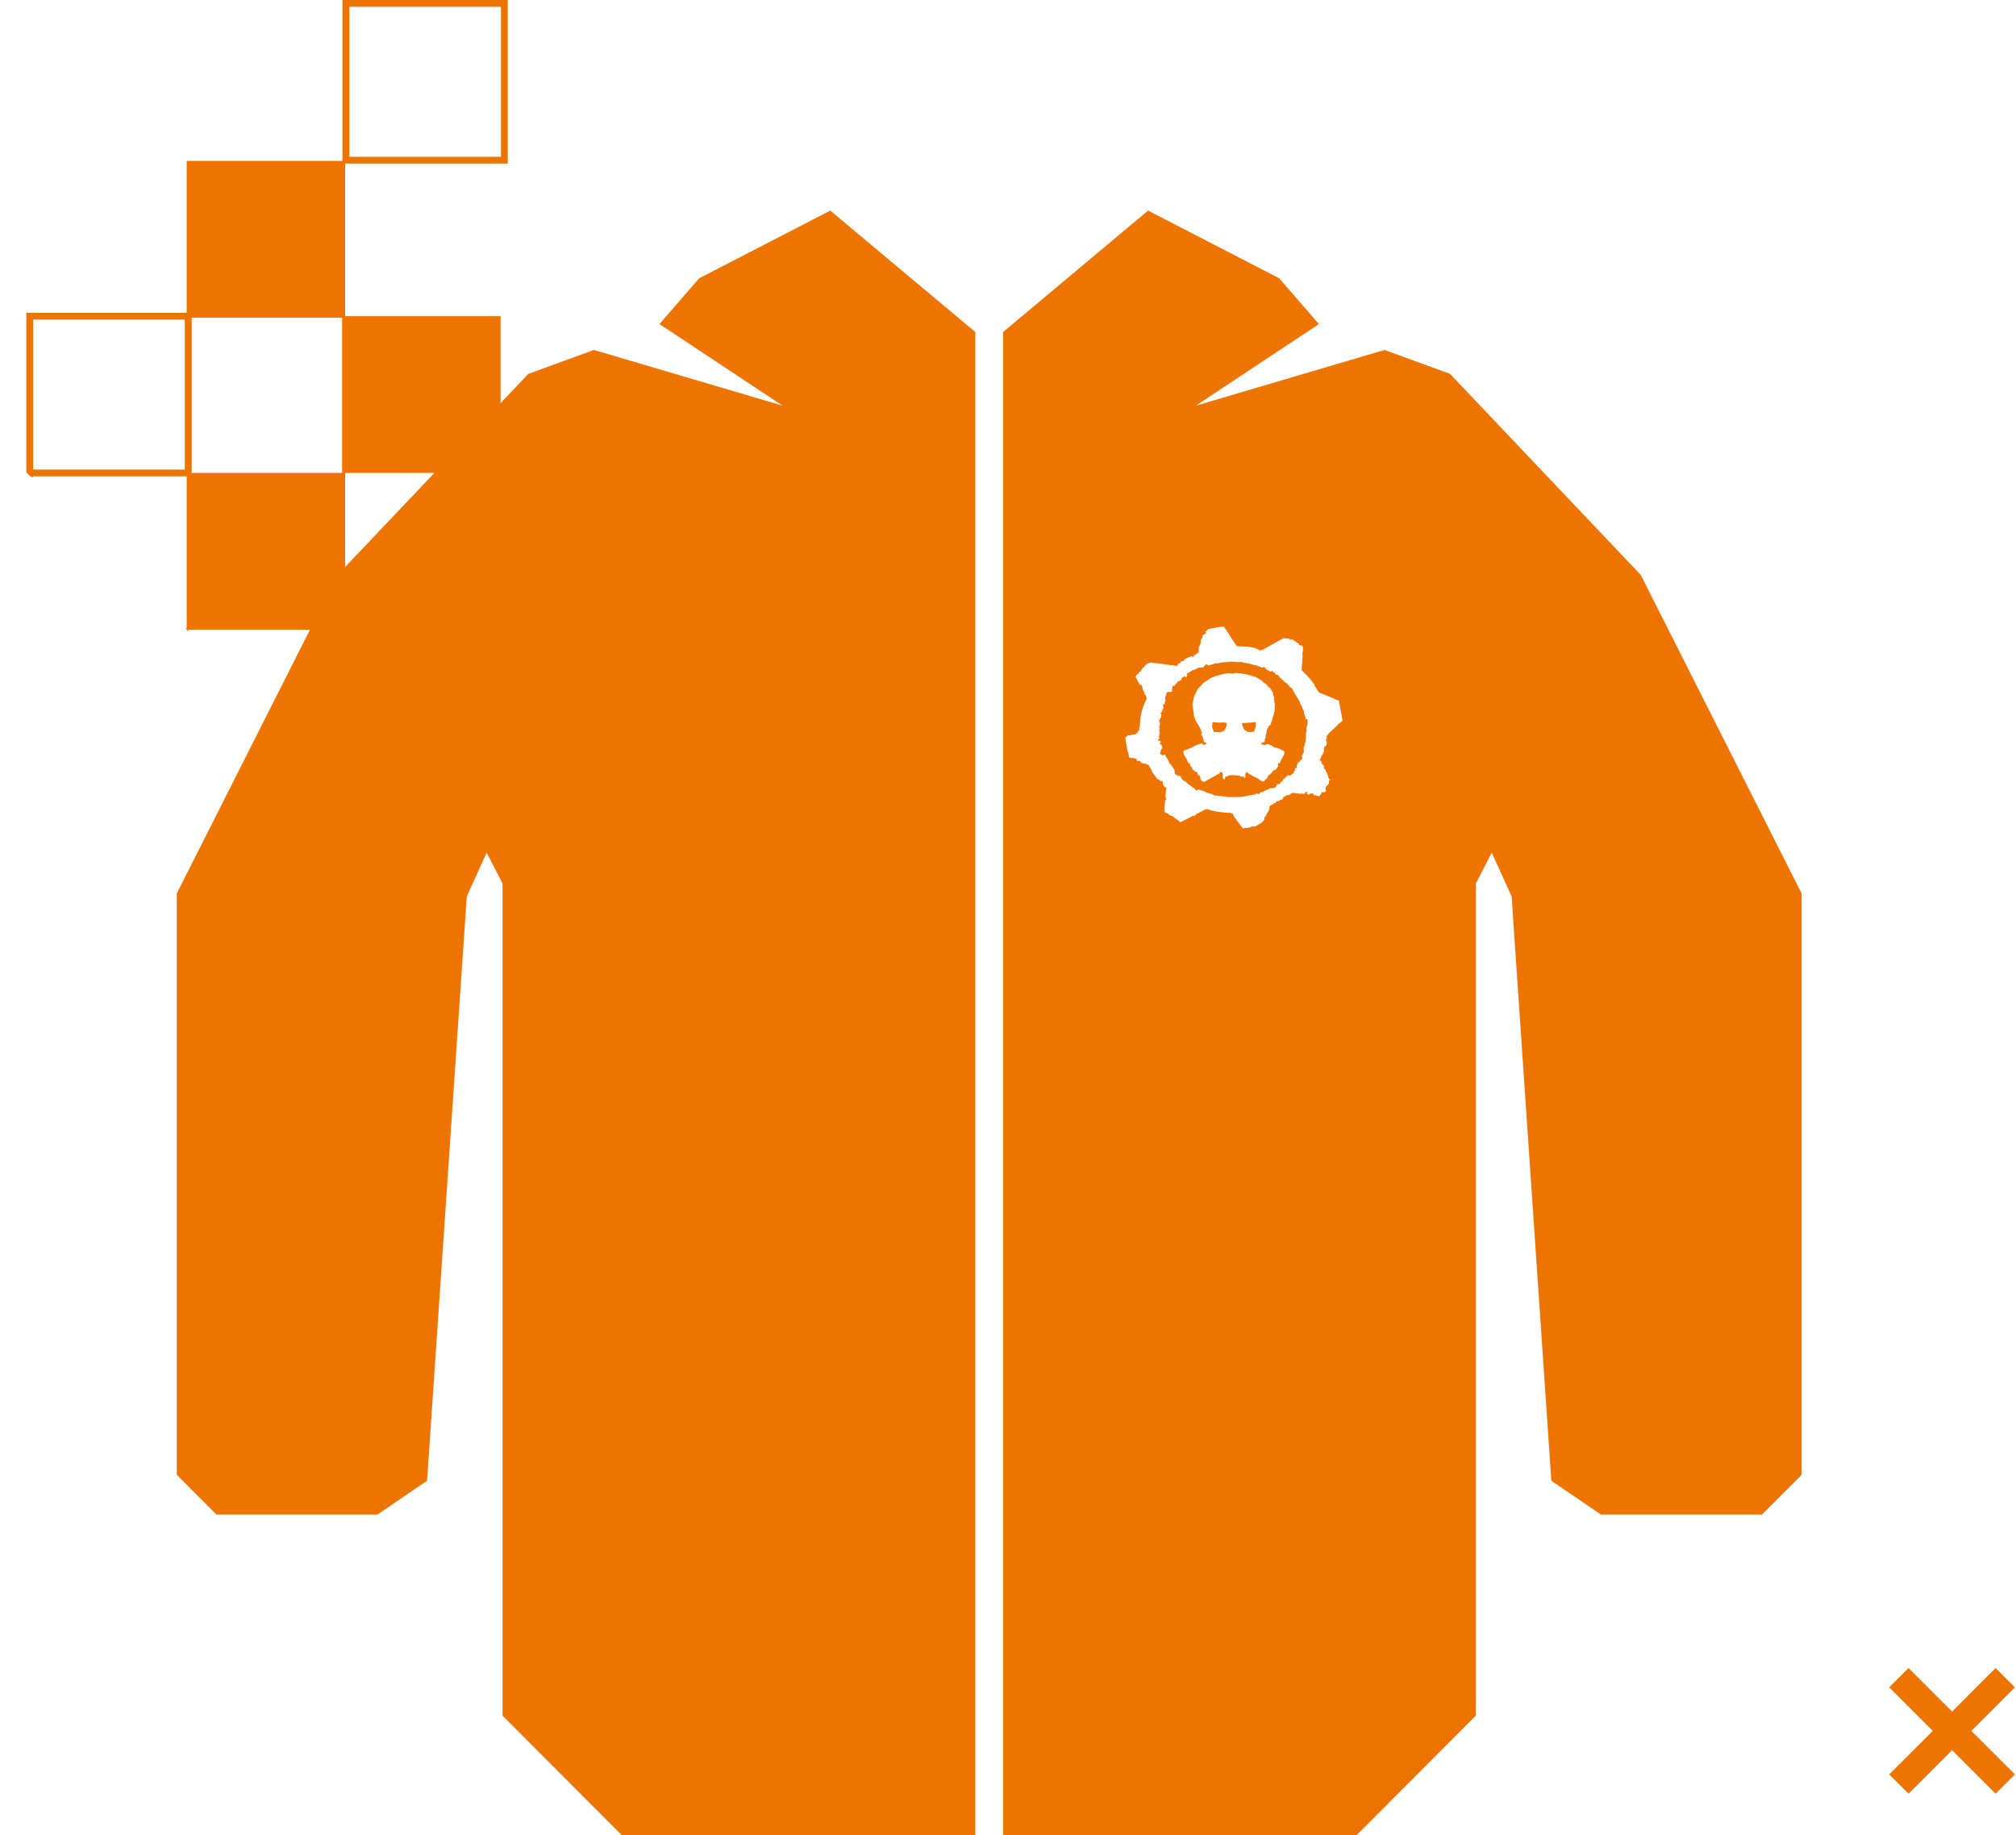 <?xml version="1.0" encoding="UTF-8"?> <svg xmlns="http://www.w3.org/2000/svg" width="67" height="61" viewBox="0 0 67 61" fill="none"><path d="M66.322 59.624L66.963 58.983L65.516 57.536L66.963 56.088L66.322 55.447L64.875 56.895L63.428 55.447L62.787 56.088L64.234 57.536L62.787 58.983L63.428 59.624L64.875 58.177L66.322 59.624Z" fill="#ED7400"></path><path d="M14.193 49.22L12.542 50.346H7.195L5.875 49.022V29.699L11.222 19.11L17.56 12.427L19.738 11.633L26.009 13.485L21.917 10.772L23.237 9.25L27.594 7L32.413 11.037V61H20.662L16.701 57.029V29.367L16.173 28.342L15.513 29.798L14.193 49.22Z" fill="#ED7400"></path><path d="M43.446 23.899C43.427 23.903 43.411 23.907 43.39 23.912C43.388 23.886 43.386 23.862 43.384 23.838C43.348 23.767 43.331 23.689 43.326 23.611C43.312 23.599 43.299 23.588 43.285 23.577V23.508C43.285 23.508 43.281 23.509 43.279 23.51C43.267 23.483 43.256 23.456 43.243 23.428C43.232 23.421 43.219 23.414 43.212 23.41C43.209 23.389 43.209 23.372 43.206 23.356C43.194 23.296 43.152 23.252 43.122 23.201C43.092 23.148 43.054 23.1 43.023 23.047C42.991 22.991 42.963 22.932 42.933 22.874C42.907 22.86 42.881 22.846 42.86 22.834C42.848 22.81 42.839 22.791 42.832 22.776C42.816 22.772 42.806 22.769 42.795 22.767C42.797 22.733 42.779 22.716 42.751 22.706C42.74 22.702 42.728 22.7 42.721 22.692C42.672 22.645 42.623 22.598 42.567 22.543C42.565 22.543 42.552 22.539 42.54 22.536C42.522 22.502 42.505 22.47 42.495 22.451C42.45 22.434 42.417 22.421 42.389 22.409C42.378 22.388 42.37 22.373 42.363 22.359C42.345 22.357 42.33 22.355 42.317 22.353C42.305 22.333 42.294 22.317 42.283 22.298C42.265 22.308 42.251 22.317 42.232 22.328C42.161 22.284 42.073 22.264 42.031 22.18C42.015 22.175 42.001 22.17 41.988 22.165C41.982 22.176 41.977 22.186 41.97 22.198C41.904 22.18 41.842 22.158 41.783 22.129C41.771 22.123 41.758 22.12 41.746 22.117C41.705 22.108 41.662 22.106 41.624 22.092C41.527 22.055 41.425 22.044 41.324 22.025C41.313 22.023 41.299 22.022 41.292 22.016C41.273 21.998 41.251 22.002 41.228 22.006C41.203 22.009 41.178 22.014 41.155 22.012C41.084 22.007 41.015 21.999 40.945 21.993C40.93 21.992 40.915 21.995 40.899 21.997C40.839 22.003 40.778 22.015 40.718 22.012C40.673 22.009 40.633 22.015 40.591 22.024C40.553 22.032 40.514 22.045 40.474 22.047C40.415 22.052 40.357 22.05 40.303 22.082C40.29 22.09 40.275 22.09 40.26 22.094C40.243 22.098 40.226 22.101 40.211 22.109C40.185 22.122 40.161 22.123 40.135 22.116C40.127 22.104 40.12 22.093 40.112 22.079C40.094 22.086 40.069 22.088 40.065 22.099C40.047 22.137 40.002 22.146 39.985 22.189C39.937 22.191 39.889 22.192 39.832 22.194C39.796 22.212 39.751 22.236 39.705 22.259C39.697 22.263 39.687 22.269 39.678 22.268C39.641 22.265 39.613 22.288 39.589 22.308C39.544 22.344 39.494 22.37 39.439 22.389C39.439 22.402 39.44 22.412 39.441 22.421C39.452 22.427 39.459 22.431 39.472 22.438C39.436 22.451 39.452 22.506 39.407 22.509C39.388 22.496 39.372 22.484 39.361 22.476C39.328 22.5 39.3 22.521 39.265 22.547V22.615C39.245 22.614 39.229 22.613 39.214 22.612C39.202 22.629 39.192 22.643 39.183 22.655C39.166 22.652 39.153 22.649 39.134 22.646C39.137 22.705 39.093 22.724 39.057 22.745C39.053 22.763 39.05 22.778 39.045 22.796C39.022 22.797 38.999 22.798 38.978 22.799C38.948 22.834 38.965 22.883 38.941 22.919C38.947 22.94 38.971 22.957 38.953 22.981C38.932 22.991 38.912 23 38.886 23.01C38.849 22.991 38.808 22.998 38.767 23.027V23.063C38.757 23.073 38.749 23.079 38.744 23.085C38.751 23.103 38.755 23.118 38.761 23.134C38.745 23.139 38.733 23.141 38.715 23.145C38.721 23.163 38.726 23.178 38.729 23.187C38.716 23.227 38.718 23.261 38.742 23.292C38.728 23.304 38.717 23.313 38.705 23.323C38.717 23.351 38.723 23.376 38.7 23.402C38.684 23.409 38.666 23.417 38.65 23.425C38.655 23.462 38.661 23.496 38.667 23.528C38.657 23.544 38.648 23.557 38.642 23.567C38.644 23.581 38.644 23.59 38.645 23.598C38.633 23.606 38.623 23.612 38.613 23.619C38.625 23.664 38.605 23.691 38.561 23.706C38.573 23.723 38.582 23.735 38.591 23.746C38.596 23.802 38.588 23.851 38.553 23.898C38.535 23.924 38.513 23.954 38.526 23.992C38.536 24.001 38.544 24.009 38.551 24.015C38.547 24.06 38.543 24.1 38.538 24.141C38.53 24.146 38.519 24.153 38.504 24.163C38.525 24.173 38.534 24.177 38.541 24.181C38.553 24.21 38.534 24.232 38.523 24.254C38.529 24.262 38.533 24.268 38.536 24.272C38.53 24.281 38.524 24.288 38.518 24.297C38.545 24.327 38.547 24.359 38.541 24.394C38.538 24.395 38.534 24.396 38.531 24.398C38.528 24.4 38.525 24.402 38.517 24.408C38.523 24.426 38.53 24.446 38.538 24.468C38.527 24.468 38.515 24.467 38.503 24.466C38.5 24.497 38.523 24.505 38.547 24.518C38.5 24.545 38.497 24.587 38.484 24.633C38.502 24.623 38.513 24.617 38.521 24.613C38.542 24.624 38.559 24.634 38.573 24.642C38.601 24.685 38.527 24.69 38.55 24.732C38.558 24.735 38.571 24.738 38.574 24.739C38.615 24.773 38.624 24.814 38.633 24.856C38.612 24.887 38.59 24.92 38.567 24.955C38.573 24.964 38.579 24.973 38.586 24.984C38.576 24.989 38.566 24.994 38.557 24.998C38.559 25.02 38.56 25.039 38.562 25.067C38.594 25.082 38.628 25.097 38.662 25.113C38.681 25.106 38.688 25.078 38.713 25.083C38.739 25.096 38.734 25.122 38.739 25.144C38.806 25.201 38.819 25.293 38.874 25.362C38.863 25.369 38.852 25.376 38.835 25.387C38.864 25.391 38.881 25.393 38.899 25.395C38.946 25.462 38.992 25.53 39.03 25.583C39.042 25.645 39.05 25.69 39.059 25.741C39.072 25.744 39.09 25.748 39.107 25.752C39.118 25.767 39.128 25.782 39.136 25.794C39.165 25.789 39.188 25.784 39.215 25.779C39.219 25.812 39.252 25.818 39.258 25.849C39.261 25.874 39.284 25.897 39.3 25.923C39.346 25.951 39.395 25.981 39.446 26.012C39.455 26.029 39.465 26.048 39.468 26.055C39.52 26.085 39.562 26.109 39.604 26.134C39.607 26.145 39.61 26.158 39.614 26.17C39.632 26.172 39.647 26.173 39.654 26.174C39.678 26.196 39.698 26.213 39.713 26.226C39.728 26.245 39.739 26.26 39.751 26.276C39.781 26.264 39.807 26.253 39.832 26.244C39.85 26.25 39.867 26.258 39.884 26.262C39.948 26.279 40.012 26.29 40.069 26.329C40.091 26.345 40.12 26.351 40.148 26.359C40.215 26.378 40.284 26.39 40.345 26.43C40.366 26.444 40.392 26.453 40.421 26.447C40.432 26.445 40.444 26.447 40.456 26.448C40.522 26.456 40.587 26.464 40.654 26.472C40.713 26.48 40.773 26.489 40.833 26.497C40.855 26.495 40.877 26.495 40.9 26.494C41.033 26.488 41.167 26.506 41.299 26.482C41.413 26.46 41.527 26.439 41.641 26.419C41.661 26.415 41.683 26.417 41.702 26.416C41.705 26.416 41.708 26.416 41.711 26.416C41.714 26.409 41.717 26.402 41.72 26.395C41.756 26.382 41.791 26.364 41.826 26.397C41.832 26.403 41.847 26.397 41.86 26.397C41.855 26.383 41.852 26.372 41.846 26.356C41.864 26.357 41.879 26.359 41.894 26.36C41.897 26.352 41.901 26.343 41.906 26.332C41.933 26.329 41.96 26.325 41.992 26.321C41.998 26.313 42.007 26.301 42.012 26.295C42.056 26.275 42.093 26.259 42.14 26.238C42.144 26.236 42.156 26.224 42.171 26.218C42.199 26.207 42.227 26.199 42.26 26.188C42.273 26.194 42.292 26.202 42.315 26.213C42.322 26.201 42.327 26.191 42.33 26.186C42.349 26.189 42.362 26.19 42.373 26.192C42.398 26.157 42.421 26.125 42.445 26.093C42.437 26.086 42.429 26.08 42.413 26.067H42.516C42.536 26.039 42.554 26.014 42.571 25.991C42.589 25.987 42.602 25.984 42.619 25.981C42.621 25.963 42.623 25.947 42.624 25.929C42.65 25.907 42.677 25.885 42.703 25.862C42.729 25.838 42.752 25.812 42.78 25.788C42.792 25.777 42.809 25.77 42.825 25.768C42.835 25.767 42.848 25.777 42.864 25.784C42.868 25.783 42.879 25.78 42.891 25.777C42.89 25.775 42.889 25.774 42.888 25.772C42.919 25.749 42.95 25.725 42.988 25.698C42.994 25.678 43.002 25.651 43.008 25.626C43.023 25.619 43.034 25.613 43.047 25.606C43.041 25.581 43.037 25.559 43.03 25.53C43.052 25.532 43.067 25.533 43.08 25.534C43.089 25.523 43.096 25.515 43.103 25.506C43.098 25.49 43.092 25.477 43.09 25.471C43.108 25.424 43.123 25.386 43.14 25.343C43.149 25.341 43.162 25.339 43.181 25.336C43.193 25.316 43.206 25.294 43.221 25.267C43.255 25.259 43.269 25.226 43.287 25.197C43.275 25.17 43.264 25.147 43.252 25.121C43.269 25.116 43.283 25.111 43.297 25.106C43.296 25.088 43.295 25.073 43.294 25.057C43.306 25.04 43.32 25.023 43.331 25.009C43.329 24.97 43.326 24.934 43.327 24.899C43.327 24.865 43.332 24.83 43.335 24.798C43.348 24.792 43.357 24.788 43.369 24.782C43.344 24.755 43.369 24.727 43.362 24.701C43.373 24.692 43.38 24.686 43.388 24.679C43.388 24.646 43.382 24.613 43.39 24.584C43.398 24.552 43.401 24.52 43.401 24.488C43.401 24.451 43.401 24.415 43.402 24.378C43.402 24.355 43.406 24.333 43.426 24.317C43.429 24.315 43.429 24.31 43.43 24.307C43.424 24.298 43.418 24.288 43.418 24.287V24.176C43.426 24.153 43.439 24.124 43.446 24.093C43.453 24.061 43.465 24.028 43.451 23.994C43.471 23.963 43.458 23.934 43.449 23.898L43.446 23.899ZM42.66 25.116C42.642 25.148 42.621 25.177 42.603 25.209C42.588 25.237 42.575 25.267 42.562 25.297C42.551 25.322 42.541 25.349 42.529 25.378C42.511 25.371 42.498 25.367 42.484 25.361C42.463 25.398 42.473 25.43 42.485 25.461C42.453 25.505 42.422 25.548 42.389 25.593C42.385 25.593 42.375 25.59 42.363 25.587C42.328 25.612 42.291 25.631 42.271 25.676C42.26 25.7 42.231 25.715 42.209 25.734C42.182 25.759 42.153 25.785 42.126 25.808C42.131 25.823 42.134 25.831 42.135 25.835C42.087 25.885 42.041 25.933 41.993 25.981C41.953 25.966 41.909 25.951 41.86 25.933C41.857 25.926 41.852 25.914 41.846 25.901C41.836 25.898 41.825 25.896 41.813 25.893C41.808 25.885 41.804 25.877 41.801 25.871C41.784 25.866 41.767 25.864 41.753 25.857C41.712 25.837 41.673 25.814 41.633 25.792C41.598 25.773 41.563 25.755 41.528 25.735C41.498 25.718 41.47 25.7 41.455 25.669C41.421 25.656 41.413 25.687 41.401 25.701C41.389 25.716 41.386 25.74 41.385 25.76C41.383 25.782 41.39 25.805 41.393 25.831C41.383 25.842 41.37 25.856 41.356 25.871C41.346 25.858 41.338 25.847 41.328 25.834C41.337 25.829 41.345 25.826 41.353 25.823C41.353 25.807 41.286 25.807 41.254 25.823C41.225 25.798 41.193 25.782 41.153 25.781C41.083 25.779 41.012 25.762 40.943 25.766C40.884 25.769 40.817 25.764 40.776 25.823C40.761 25.816 40.749 25.811 40.736 25.806C40.709 25.834 40.713 25.873 40.7 25.907C40.685 25.902 40.671 25.897 40.656 25.893C40.647 25.868 40.638 25.843 40.628 25.818C40.638 25.777 40.65 25.732 40.62 25.694C40.605 25.674 40.588 25.647 40.552 25.659C40.549 25.67 40.546 25.682 40.541 25.7C40.37 25.797 40.195 25.896 40.017 25.997C40.006 25.971 39.971 25.991 39.953 25.966C39.936 25.945 39.913 25.928 39.89 25.906C39.919 25.878 39.883 25.86 39.887 25.838C39.894 25.804 39.873 25.792 39.85 25.777C39.83 25.764 39.813 25.745 39.791 25.725C39.794 25.707 39.809 25.683 39.783 25.663C39.761 25.66 39.738 25.656 39.716 25.652C39.691 25.621 39.673 25.584 39.63 25.583C39.627 25.556 39.625 25.534 39.623 25.508C39.581 25.503 39.575 25.463 39.553 25.437C39.549 25.411 39.545 25.389 39.541 25.366H39.491C39.484 25.347 39.476 25.33 39.47 25.312C39.455 25.263 39.428 25.22 39.402 25.175C39.362 25.109 39.314 25.039 39.333 24.955C39.409 24.927 39.483 24.901 39.556 24.873C39.591 24.859 39.625 24.839 39.658 24.819C39.724 24.78 39.793 24.75 39.867 24.732C39.902 24.723 39.94 24.72 39.98 24.714C39.974 24.726 39.971 24.735 39.965 24.746C40.022 24.779 40.062 24.734 40.113 24.719C40.078 24.68 40.021 24.68 39.994 24.628C40.012 24.563 39.965 24.506 39.949 24.445C39.933 24.428 39.902 24.447 39.892 24.412C39.909 24.408 39.925 24.403 39.945 24.398C39.958 24.366 39.933 24.341 39.926 24.314C39.924 24.305 39.914 24.297 39.914 24.289C39.917 24.253 39.897 24.227 39.881 24.2C39.839 24.125 39.796 24.051 39.752 23.977C39.723 23.93 39.699 23.882 39.688 23.826C39.676 23.769 39.669 23.711 39.668 23.654C39.668 23.634 39.655 23.615 39.652 23.595C39.646 23.554 39.643 23.513 39.639 23.471C39.637 23.447 39.635 23.422 39.632 23.392C39.654 23.35 39.658 23.297 39.661 23.245C39.663 23.221 39.666 23.2 39.677 23.179C39.688 23.158 39.694 23.134 39.706 23.103C39.731 23.052 39.759 22.991 39.791 22.933C39.821 22.879 39.862 22.837 39.915 22.793C39.915 22.791 39.916 22.782 39.918 22.773C39.929 22.764 39.941 22.754 39.952 22.745C39.984 22.718 40.013 22.683 40.05 22.664C40.116 22.63 40.173 22.586 40.233 22.542C40.239 22.538 40.247 22.535 40.254 22.533C40.28 22.522 40.307 22.513 40.333 22.501C40.396 22.471 40.462 22.451 40.531 22.439C40.583 22.43 40.634 22.409 40.685 22.401C40.773 22.387 40.862 22.366 40.951 22.392C40.967 22.396 40.983 22.396 40.999 22.384C41.013 22.374 41.035 22.373 41.054 22.373C41.171 22.371 41.285 22.389 41.399 22.41C41.514 22.431 41.622 22.473 41.732 22.508C41.771 22.52 41.796 22.551 41.833 22.565C41.877 22.582 41.914 22.612 41.953 22.641C41.972 22.655 41.984 22.677 42.002 22.7C42.043 22.706 42.078 22.732 42.104 22.769C42.13 22.806 42.159 22.836 42.196 22.863C42.223 22.882 42.248 22.912 42.255 22.95C42.256 22.957 42.259 22.968 42.263 22.97C42.287 22.98 42.289 23 42.294 23.019C42.294 23.025 42.309 23.029 42.312 23.031C42.309 23.077 42.31 23.113 42.329 23.146C42.34 23.165 42.343 23.19 42.344 23.213C42.344 23.228 42.335 23.244 42.329 23.262C42.335 23.265 42.344 23.273 42.358 23.283C42.356 23.302 42.353 23.324 42.349 23.351C42.355 23.36 42.365 23.374 42.375 23.388C42.373 23.398 42.371 23.407 42.37 23.415C42.366 23.482 42.363 23.548 42.359 23.615C42.359 23.63 42.354 23.645 42.35 23.66C42.343 23.687 42.336 23.714 42.333 23.743C42.33 23.772 42.314 23.8 42.302 23.828C42.297 23.851 42.307 23.878 42.283 23.897C42.278 23.9 42.277 23.912 42.278 23.919C42.282 23.948 42.266 23.969 42.255 23.993C42.245 24.017 42.238 24.043 42.226 24.078C42.226 24.078 42.226 24.087 42.228 24.098C42.224 24.101 42.221 24.105 42.217 24.105C42.185 24.108 42.168 24.124 42.158 24.157C42.151 24.18 42.133 24.199 42.123 24.216C42.112 24.246 42.099 24.272 42.096 24.299C42.09 24.325 42.096 24.352 42.089 24.377C42.079 24.402 42.067 24.427 42.059 24.454C42.057 24.462 42.066 24.473 42.071 24.485C42.033 24.572 42.033 24.573 42.034 24.637C42.008 24.687 41.954 24.682 41.909 24.702C41.91 24.711 41.911 24.72 41.912 24.73C41.952 24.744 41.989 24.756 42.026 24.769C42.055 24.759 42.083 24.747 42.107 24.737C42.131 24.738 42.154 24.74 42.178 24.741C42.215 24.761 42.255 24.782 42.294 24.804C42.311 24.814 42.328 24.826 42.345 24.836C42.355 24.842 42.365 24.849 42.376 24.85C42.437 24.856 42.492 24.883 42.548 24.904C42.569 24.912 42.586 24.929 42.605 24.942C42.625 24.945 42.647 24.949 42.666 24.952C42.7 25.014 42.686 25.067 42.657 25.119L42.66 25.116ZM41.717 23.999C41.644 24.011 41.573 24.022 41.499 24.025C41.425 24.028 41.352 24.035 41.27 24.04C41.281 24.073 41.295 24.102 41.3 24.133C41.314 24.212 41.351 24.27 41.426 24.303C41.443 24.311 41.459 24.322 41.476 24.332C41.544 24.332 41.611 24.334 41.679 24.316C41.691 24.278 41.7 24.241 41.716 24.206C41.741 24.152 41.736 24.094 41.734 24.038C41.734 24.026 41.724 24.015 41.717 23.999ZM40.577 24.02C40.561 24.025 40.543 24.023 40.526 24.022C40.452 24.016 40.377 24.01 40.299 24.004C40.294 24.027 40.291 24.046 40.287 24.065C40.296 24.069 40.301 24.072 40.313 24.076C40.3 24.087 40.29 24.095 40.282 24.102C40.275 24.189 40.32 24.257 40.343 24.333C40.37 24.333 40.392 24.333 40.415 24.333C40.449 24.333 40.484 24.33 40.517 24.338C40.546 24.345 40.569 24.338 40.594 24.329C40.624 24.317 40.654 24.304 40.678 24.294C40.735 24.218 40.769 24.135 40.77 24.039C40.765 24.036 40.758 24.029 40.752 24.028C40.693 24.025 40.636 24.001 40.577 24.02ZM54.528 19.11L48.19 12.427L46.012 11.633L39.741 13.486L43.833 10.773L42.513 9.251L38.156 7L33.337 11.037V61H45.088L49.049 57.029V29.367L49.577 28.342L50.237 29.798L51.557 49.221L53.208 50.346H58.555L59.875 49.023V29.699L54.528 19.11ZM44.518 24.047C44.505 24.057 44.487 24.06 44.468 24.068C44.462 24.081 44.455 24.096 44.45 24.108C44.422 24.134 44.398 24.158 44.372 24.181C44.303 24.243 44.233 24.306 44.165 24.369C44.149 24.384 44.138 24.405 44.13 24.427C44.117 24.438 44.105 24.449 44.089 24.462C44.091 24.494 44.093 24.529 44.095 24.568C44.086 24.568 44.078 24.568 44.067 24.569C44.057 24.61 44.09 24.638 44.096 24.682C44.08 24.713 44.099 24.759 44.064 24.797C44.053 24.8 44.039 24.804 44.028 24.807C44.017 24.835 44.008 24.861 43.994 24.895C43.996 24.901 44.001 24.917 44.005 24.929C44.001 24.956 43.998 24.98 43.994 25.011C43.956 25.023 43.981 25.092 43.926 25.105C43.922 25.169 43.876 25.215 43.852 25.275C43.863 25.279 43.87 25.282 43.876 25.284C43.881 25.286 43.887 25.286 43.896 25.287C43.899 25.299 43.903 25.31 43.906 25.323C43.914 25.329 43.923 25.336 43.931 25.342C43.928 25.359 43.926 25.373 43.924 25.391C43.938 25.396 43.95 25.4 43.964 25.404C43.978 25.428 43.993 25.455 44.01 25.484C44.002 25.494 43.995 25.502 43.987 25.512C43.998 25.532 44.01 25.554 44.022 25.576C44.027 25.572 44.033 25.569 44.043 25.561C44.039 25.6 44.065 25.626 44.078 25.656C44.11 25.73 44.151 25.803 44.158 25.884C44.161 25.887 44.162 25.89 44.163 25.89C44.169 25.89 44.174 25.89 44.185 25.89C44.192 25.9 44.202 25.913 44.215 25.931C44.197 25.936 44.184 25.939 44.168 25.943V26.035C44.151 26.067 44.134 26.09 44.109 26.108C44.055 26.148 44.043 26.211 44.07 26.283C44.059 26.3 44.047 26.319 44.037 26.334H43.928C43.928 26.334 43.922 26.338 43.922 26.339C43.922 26.346 43.922 26.353 43.922 26.363C43.914 26.4 43.855 26.411 43.862 26.465C43.838 26.468 43.815 26.478 43.796 26.451C43.778 26.453 43.76 26.455 43.744 26.457C43.733 26.445 43.724 26.435 43.717 26.426C43.696 26.432 43.678 26.438 43.654 26.445C43.656 26.429 43.657 26.417 43.659 26.402C43.647 26.393 43.634 26.382 43.621 26.372C43.595 26.375 43.569 26.377 43.539 26.379C43.529 26.391 43.518 26.404 43.504 26.422C43.49 26.414 43.475 26.405 43.461 26.396C43.45 26.396 43.44 26.395 43.431 26.394C43.428 26.387 43.425 26.382 43.426 26.38C43.433 26.367 43.44 26.355 43.45 26.337C43.43 26.328 43.416 26.321 43.404 26.316C43.375 26.341 43.361 26.369 43.352 26.398C43.337 26.391 43.32 26.384 43.306 26.377C43.234 26.392 43.154 26.383 43.091 26.369C43.058 26.363 43.024 26.366 42.992 26.358C42.96 26.35 42.928 26.366 42.901 26.386C42.879 26.403 42.855 26.419 42.839 26.43H42.755C42.747 26.445 42.742 26.455 42.736 26.466H42.689C42.674 26.482 42.661 26.496 42.645 26.512C42.631 26.577 42.626 26.581 42.547 26.584C42.538 26.595 42.527 26.608 42.515 26.622C42.492 26.625 42.468 26.628 42.441 26.632C42.43 26.639 42.417 26.648 42.404 26.656C42.401 26.667 42.398 26.679 42.394 26.695C42.379 26.693 42.367 26.692 42.351 26.69C42.331 26.72 42.302 26.739 42.266 26.75C42.228 26.762 42.205 26.794 42.181 26.826C42.185 26.842 42.189 26.859 42.193 26.875C42.186 26.886 42.173 26.897 42.173 26.909C42.173 26.963 42.139 27 42.109 27.04C42.085 27.072 42.084 27.072 42.076 27.121C42.061 27.133 42.044 27.148 42.025 27.163C42.024 27.168 42.021 27.174 42.022 27.178C42.028 27.228 42.012 27.268 41.971 27.299C41.957 27.309 41.949 27.326 41.934 27.348C41.873 27.363 41.827 27.433 41.753 27.438C41.748 27.448 41.744 27.457 41.738 27.471H41.597C41.59 27.48 41.584 27.491 41.58 27.496C41.533 27.504 41.492 27.51 41.452 27.519C41.427 27.525 41.405 27.53 41.38 27.517C41.359 27.506 41.341 27.523 41.323 27.543C41.304 27.525 41.286 27.511 41.273 27.494C41.187 27.382 41.101 27.27 41.018 27.156C41 27.131 40.991 27.099 40.978 27.071C40.973 27.059 40.967 27.047 40.96 27.035C40.951 27.037 40.941 27.043 40.938 27.04C40.894 27.007 40.845 27.023 40.798 27.015C40.744 27.006 40.688 27.021 40.635 27.001C40.625 26.997 40.612 27.001 40.601 26.999C40.562 26.995 40.522 26.99 40.482 26.985C40.46 26.982 40.437 26.98 40.415 26.976C40.393 26.971 40.371 26.964 40.351 26.955C40.305 26.955 40.263 26.947 40.22 26.923C40.186 26.906 40.144 26.902 40.105 26.895C40.091 26.893 40.075 26.899 40.062 26.906C39.965 26.954 39.867 27.003 39.77 27.053C39.758 27.059 39.749 27.072 39.739 27.083C39.727 27.095 39.716 27.108 39.703 27.122C39.68 27.107 39.66 27.111 39.638 27.122C39.575 27.156 39.513 27.188 39.451 27.22C39.392 27.251 39.335 27.285 39.275 27.314C39.261 27.322 39.243 27.322 39.224 27.324C39.15 27.249 39.043 27.213 38.973 27.126H38.926C38.899 27.095 38.841 27.097 38.82 27.05C38.798 27.04 38.777 27.032 38.757 27.021C38.738 27.01 38.719 26.996 38.702 26.984C38.702 26.923 38.699 26.864 38.702 26.805C38.707 26.738 38.718 26.67 38.728 26.594C38.73 26.592 38.74 26.584 38.754 26.573C38.754 26.563 38.754 26.55 38.749 26.537C38.745 26.515 38.733 26.494 38.734 26.472C38.737 26.399 38.745 26.328 38.752 26.255C38.754 26.231 38.761 26.219 38.778 26.199C38.721 26.179 38.691 26.131 38.654 26.085C38.651 26.054 38.648 26.021 38.643 25.982C38.628 25.973 38.609 25.961 38.589 25.949C38.579 25.958 38.571 25.963 38.56 25.974C38.548 25.952 38.538 25.931 38.525 25.907C38.512 25.909 38.496 25.911 38.478 25.913C38.475 25.91 38.471 25.906 38.467 25.901C38.413 25.826 38.356 25.751 38.303 25.674C38.288 25.653 38.281 25.626 38.27 25.602C38.261 25.583 38.252 25.566 38.242 25.548C38.22 25.509 38.196 25.471 38.172 25.43C38.141 25.418 38.105 25.404 38.069 25.39C38.059 25.386 38.049 25.377 38.041 25.378C37.96 25.391 37.911 25.345 37.862 25.286C37.853 25.288 37.84 25.291 37.829 25.293C37.818 25.294 37.807 25.294 37.795 25.294C37.785 25.276 37.776 25.259 37.767 25.242C37.77 25.239 37.772 25.236 37.775 25.233C37.772 25.231 37.77 25.227 37.767 25.226C37.75 25.222 37.733 25.213 37.718 25.216C37.7 25.219 37.695 25.182 37.675 25.206C37.675 25.206 37.671 25.203 37.668 25.202C37.646 25.188 37.624 25.189 37.6 25.206C37.59 25.199 37.58 25.191 37.567 25.181C37.556 25.182 37.541 25.184 37.527 25.186C37.518 25.143 37.51 25.101 37.5 25.049C37.5 25.051 37.502 25.042 37.505 25.033C37.503 25.03 37.501 25.026 37.5 25.023C37.491 25.006 37.477 24.988 37.474 24.969C37.454 24.865 37.437 24.759 37.419 24.654C37.412 24.613 37.405 24.572 37.396 24.523C37.427 24.495 37.459 24.465 37.488 24.44C37.523 24.427 37.543 24.44 37.564 24.461C37.576 24.448 37.585 24.437 37.597 24.424C37.636 24.42 37.677 24.415 37.73 24.409C37.752 24.391 37.783 24.367 37.813 24.345C37.816 24.328 37.818 24.315 37.821 24.298C37.836 24.289 37.851 24.28 37.869 24.269C37.867 24.254 37.864 24.238 37.862 24.222C37.86 24.207 37.86 24.193 37.859 24.176C37.867 24.172 37.876 24.166 37.89 24.158C37.868 24.125 37.888 24.092 37.888 24.059C37.888 24.026 37.891 23.994 37.893 23.961C37.893 23.953 37.896 23.947 37.896 23.939C37.895 23.85 37.921 23.768 37.938 23.682C37.967 23.541 38.021 23.409 38.082 23.28C38.093 23.257 38.103 23.232 38.11 23.216C38.096 23.173 38.084 23.139 38.072 23.105C38.055 23.085 38.038 23.064 38.021 23.045C38.024 23.034 38.026 23.028 38.028 23.023C38.03 23.018 38.033 23.013 38.036 23.006C37.975 22.957 37.967 22.887 37.962 22.813C37.951 22.8 37.938 22.785 37.926 22.77C37.913 22.768 37.902 22.767 37.889 22.765C37.824 22.685 37.795 22.584 37.736 22.497C37.76 22.463 37.782 22.433 37.809 22.395C37.816 22.407 37.82 22.413 37.825 22.422C37.834 22.396 37.843 22.373 37.852 22.35C37.879 22.332 37.905 22.315 37.932 22.297C37.929 22.286 37.926 22.274 37.923 22.263C37.932 22.261 37.938 22.259 37.947 22.258C37.954 22.242 37.961 22.226 37.967 22.211C38.013 22.194 38.047 22.166 38.052 22.109C38.069 22.105 38.087 22.101 38.11 22.095C38.112 22.087 38.115 22.075 38.12 22.058C38.133 22.055 38.148 22.049 38.164 22.046C38.179 22.044 38.194 22.044 38.208 22.043C38.215 22.035 38.221 22.028 38.23 22.018C38.276 22.025 38.325 22.033 38.373 22.04C38.41 22.045 38.447 22.047 38.484 22.05C38.551 22.058 38.62 22.066 38.687 22.076C38.704 22.079 38.72 22.089 38.742 22.098C38.773 22.084 38.812 22.086 38.85 22.101C38.87 22.108 38.888 22.115 38.911 22.107C38.925 22.102 38.944 22.111 38.96 22.114C38.99 22.118 39.02 22.122 39.05 22.127C39.064 22.13 39.078 22.135 39.098 22.141C39.124 22.123 39.157 22.105 39.16 22.063C39.177 22.058 39.189 22.055 39.201 22.052C39.222 22.026 39.243 22.001 39.261 21.978C39.289 21.976 39.311 21.974 39.338 21.972C39.348 21.921 39.39 21.904 39.431 21.884C39.452 21.874 39.471 21.859 39.493 21.856C39.513 21.853 39.522 21.83 39.548 21.835C39.566 21.839 39.589 21.822 39.611 21.815C39.616 21.813 39.622 21.815 39.63 21.816C39.635 21.826 39.641 21.837 39.647 21.848C39.652 21.844 39.658 21.842 39.658 21.84C39.658 21.81 39.673 21.791 39.7 21.777C39.715 21.77 39.729 21.759 39.743 21.749C39.75 21.752 39.757 21.754 39.763 21.756C39.761 21.746 39.759 21.736 39.757 21.721H39.799C39.813 21.699 39.827 21.677 39.84 21.656V21.486C39.858 21.471 39.87 21.46 39.884 21.448C39.886 21.443 39.888 21.438 39.889 21.432C39.892 21.417 39.889 21.399 39.897 21.388C39.913 21.368 39.918 21.352 39.9 21.328C39.894 21.32 39.9 21.299 39.906 21.286C39.912 21.267 39.922 21.249 39.935 21.221C39.934 21.221 39.943 21.216 39.958 21.207C39.961 21.182 39.965 21.153 39.969 21.115C39.999 21.099 40.037 21.077 40.079 21.052C40.089 21.029 40.086 21.006 40.042 20.989C40.099 20.987 40.124 20.961 40.136 20.915C40.187 20.905 40.242 20.893 40.295 20.883C40.39 20.866 40.487 20.853 40.581 20.831C40.623 20.822 40.655 20.837 40.694 20.84C40.699 20.858 40.703 20.874 40.705 20.881C40.733 20.918 40.759 20.947 40.779 20.979C40.825 21.049 40.867 21.121 40.911 21.193C40.937 21.235 40.966 21.275 40.993 21.316C41.028 21.369 41.064 21.42 41.101 21.477C41.172 21.481 41.245 21.489 41.319 21.49C41.434 21.492 41.547 21.506 41.659 21.526C41.687 21.531 41.711 21.548 41.738 21.557C41.769 21.568 41.8 21.577 41.832 21.587C41.833 21.596 41.835 21.605 41.836 21.615C41.884 21.622 41.926 21.617 41.968 21.593C42.055 21.543 42.145 21.498 42.233 21.449C42.373 21.371 42.511 21.291 42.652 21.216C42.687 21.204 42.719 21.238 42.753 21.218C42.784 21.238 42.815 21.218 42.849 21.217C42.852 21.233 42.855 21.248 42.859 21.269C42.88 21.258 42.904 21.269 42.92 21.244C43.018 21.273 43.079 21.363 43.171 21.402V21.444C43.225 21.436 43.265 21.463 43.306 21.5C43.304 21.521 43.295 21.547 43.3 21.569C43.306 21.595 43.305 21.618 43.3 21.642C43.293 21.671 43.288 21.701 43.283 21.731C43.283 21.735 43.282 21.739 43.283 21.743C43.3 21.812 43.28 21.883 43.282 21.952C43.284 22.007 43.272 22.062 43.268 22.117C43.264 22.171 43.261 22.223 43.258 22.276C43.288 22.306 43.315 22.333 43.342 22.359C43.464 22.475 43.576 22.599 43.668 22.741C43.686 22.768 43.706 22.794 43.698 22.831C43.734 22.833 43.736 22.866 43.755 22.881C43.752 22.893 43.751 22.902 43.748 22.913C43.759 22.919 43.771 22.925 43.785 22.932C43.795 22.991 43.837 23.019 43.89 23.04C44.019 23.092 44.147 23.144 44.276 23.197C44.301 23.207 44.325 23.219 44.348 23.231C44.377 23.246 44.405 23.262 44.437 23.267C44.477 23.271 44.503 23.295 44.51 23.338C44.505 23.347 44.499 23.357 44.491 23.369C44.499 23.373 44.506 23.377 44.517 23.382C44.543 23.575 44.591 23.767 44.617 23.958C44.58 23.99 44.549 24.019 44.517 24.044L44.518 24.047Z" fill="#ED7400"></path><path d="M11.381 5.349H6.205V10.397H0.875V15.706C0.921 15.748 0.966 15.789 1.012 15.832C1.037 15.845 1.064 15.859 1.091 15.872V15.834H6.205V20.883H6.17C6.2 20.919 6.227 20.959 6.255 21V20.932H11.47V15.721H16.636V10.51H11.47V5.437H16.875V0H11.381V5.349ZM1.103 15.608V10.623H6.141V15.608H1.103ZM11.37 10.56V15.721H6.371V10.56H11.37ZM16.649 0.225V5.211H11.611V0.225H16.649Z" fill="#ED7400"></path></svg> 